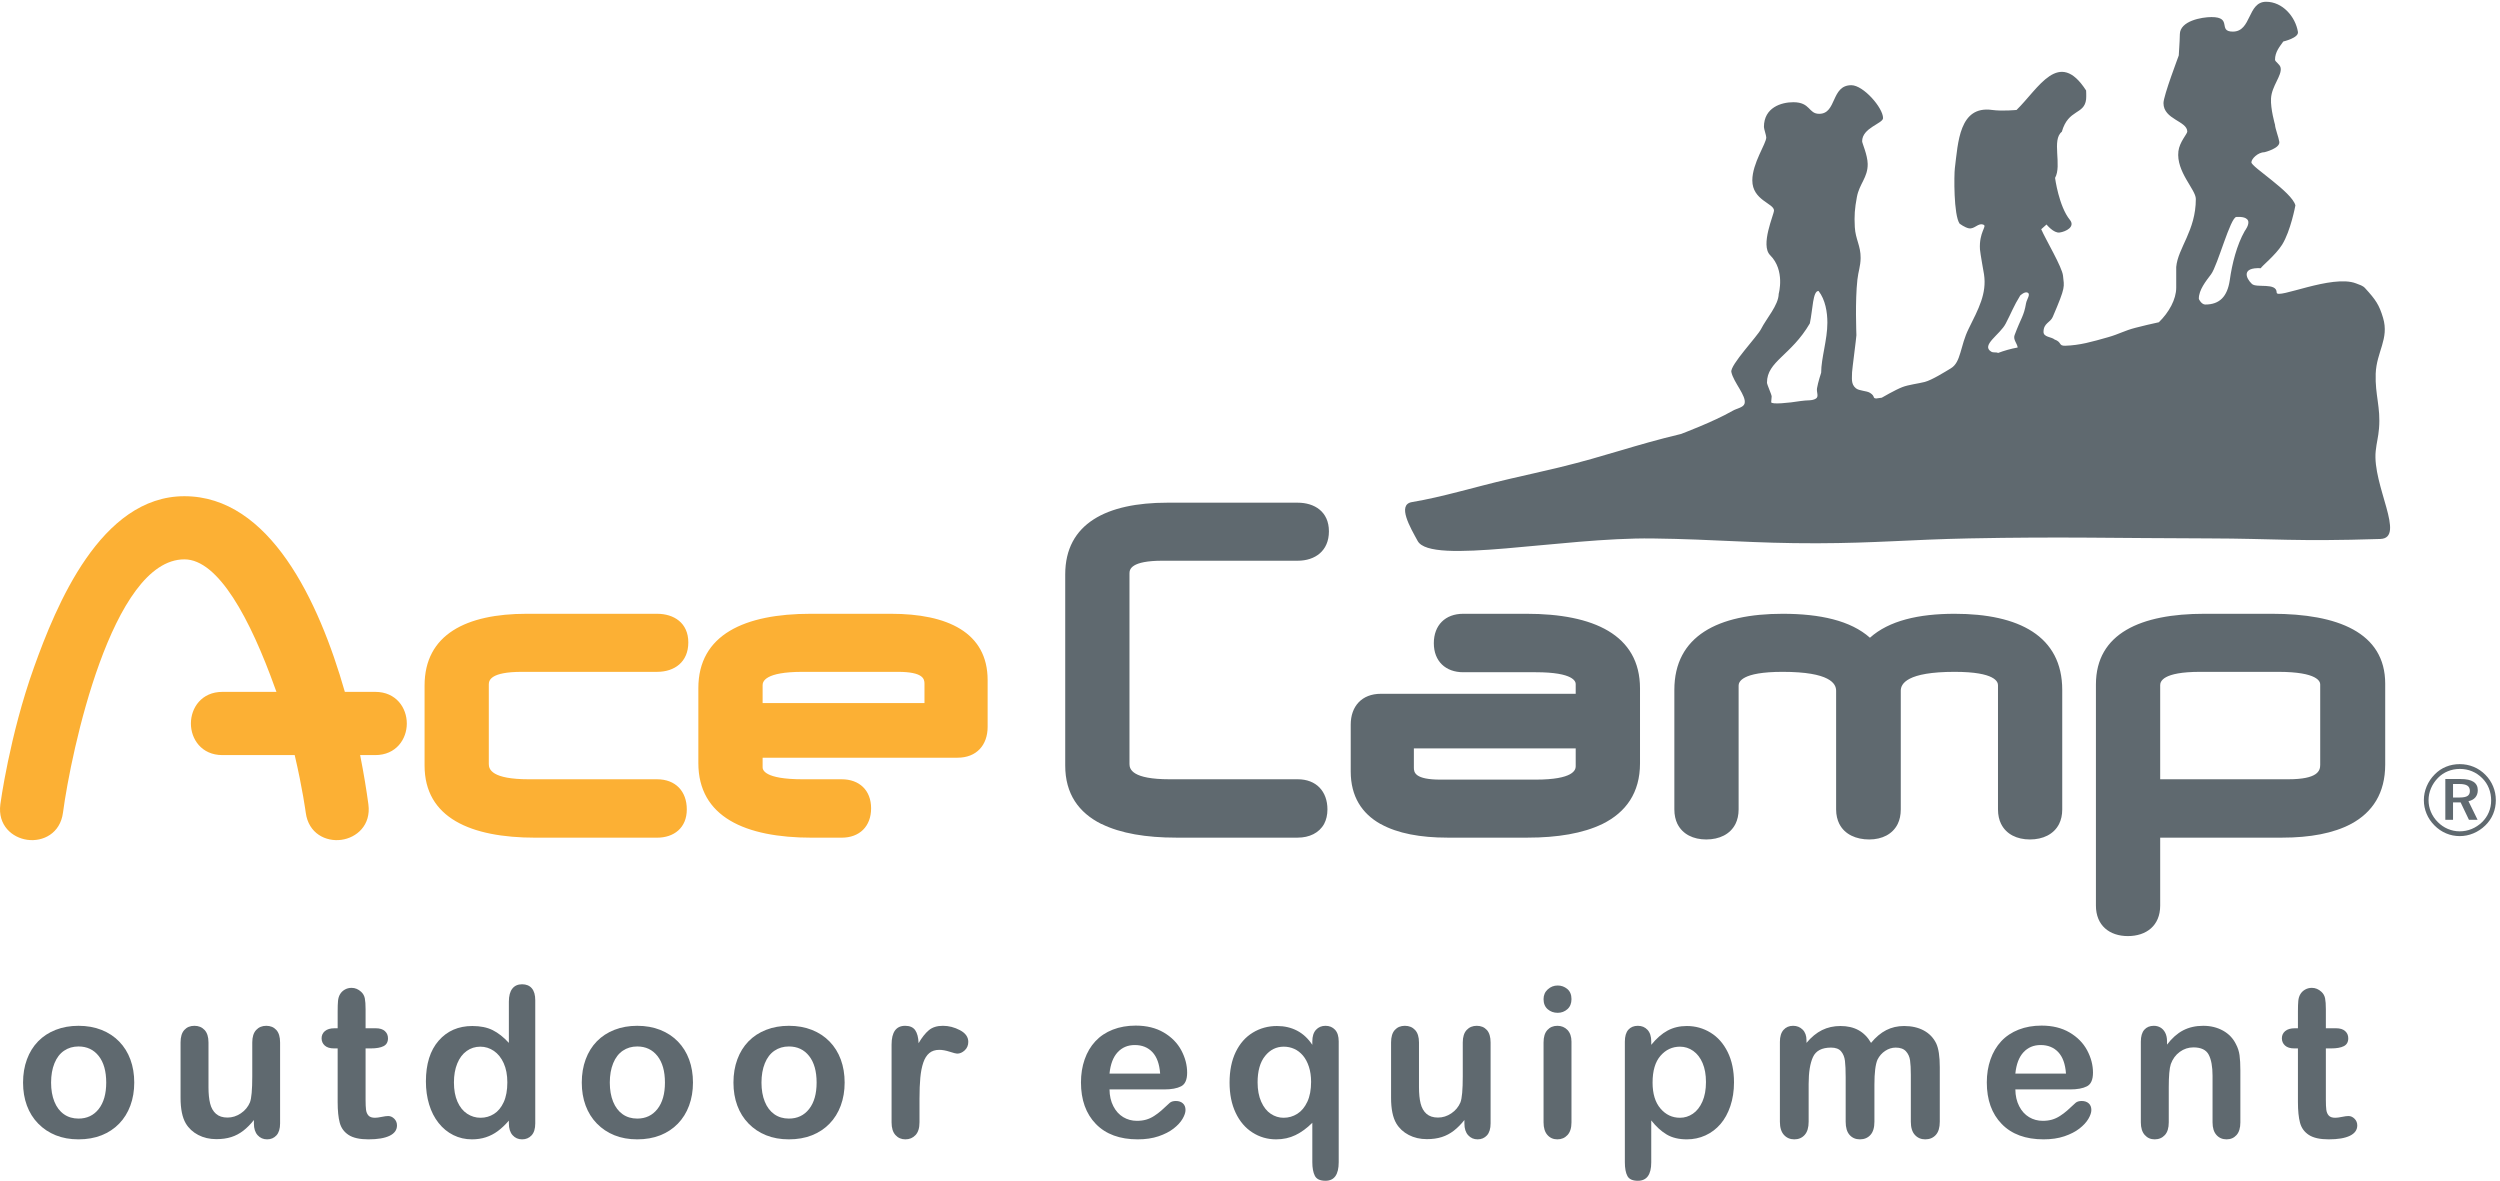 <?xml version="1.0" encoding="UTF-8" standalone="no"?>
<!DOCTYPE svg PUBLIC "-//W3C//DTD SVG 1.1//EN" "http://www.w3.org/Graphics/SVG/1.1/DTD/svg11.dtd">
<svg width="100%" height="100%" viewBox="0 0 2188 1034" version="1.1" xmlns="http://www.w3.org/2000/svg" xmlns:xlink="http://www.w3.org/1999/xlink" xml:space="preserve" xmlns:serif="http://www.serif.com/" style="fill-rule:evenodd;clip-rule:evenodd;stroke-linejoin:round;stroke-miterlimit:2;">
    <g transform="matrix(4.167,0,0,4.167,0,0)">
        <path d="M22.31,227.375C22.31,224.983 21.783,223.121 20.73,221.789C19.678,220.457 18.263,219.791 16.487,219.791C15.341,219.791 14.332,220.089 13.458,220.683C12.584,221.277 11.911,222.154 11.439,223.314C10.966,224.475 10.73,225.828 10.73,227.375C10.73,228.908 10.962,230.247 11.428,231.392C11.893,232.539 12.559,233.416 13.426,234.024C14.292,234.634 15.313,234.937 16.487,234.937C18.263,234.937 19.678,234.268 20.73,232.929C21.783,231.59 22.31,229.738 22.31,227.375ZM28.196,227.375C28.196,229.123 27.924,230.734 27.38,232.209C26.835,233.684 26.048,234.952 25.017,236.012C23.985,237.072 22.753,237.885 21.321,238.45C19.889,239.016 18.277,239.299 16.487,239.299C14.711,239.299 13.114,239.012 11.696,238.439C10.278,237.867 9.05,237.047 8.012,235.979C6.973,234.913 6.186,233.652 5.648,232.198C5.111,230.745 4.843,229.137 4.843,227.375C4.843,225.6 5.115,223.974 5.659,222.498C6.203,221.023 6.984,219.763 8.001,218.717C9.018,217.672 10.25,216.866 11.696,216.3C13.143,215.734 14.74,215.451 16.487,215.451C18.263,215.451 19.875,215.738 21.321,216.31C22.768,216.884 24.007,217.7 25.038,218.76C26.069,219.82 26.854,221.08 27.391,222.541C27.928,224.002 28.196,225.613 28.196,227.375Z" style="fill:rgb(95,105,111);fill-rule:nonzero;"/>
        <path d="M53.328,235.99L53.328,235.238C52.626,236.127 51.888,236.871 51.115,237.473C50.341,238.074 49.496,238.522 48.58,238.815C47.663,239.108 46.617,239.256 45.443,239.256C44.025,239.256 42.753,238.962 41.629,238.375C40.505,237.788 39.635,236.978 39.019,235.947C38.289,234.701 37.923,232.911 37.923,230.576L37.923,218.953C37.923,217.779 38.188,216.901 38.718,216.321C39.248,215.741 39.95,215.451 40.824,215.451C41.711,215.451 42.428,215.745 42.972,216.332C43.516,216.92 43.789,217.793 43.789,218.953L43.789,228.342C43.789,229.703 43.903,230.845 44.132,231.768C44.361,232.692 44.773,233.416 45.368,233.938C45.962,234.462 46.768,234.723 47.785,234.723C48.773,234.723 49.704,234.43 50.578,233.842C51.451,233.255 52.088,232.488 52.49,231.543C52.819,230.713 52.984,228.893 52.984,226.086L52.984,218.953C52.984,217.793 53.256,216.92 53.8,216.332C54.344,215.745 55.053,215.451 55.927,215.451C56.801,215.451 57.502,215.741 58.033,216.321C58.563,216.901 58.828,217.779 58.828,218.953L58.828,235.947C58.828,237.064 58.573,237.902 58.065,238.461C57.556,239.019 56.901,239.299 56.099,239.299C55.297,239.299 54.634,239.009 54.112,238.429C53.589,237.849 53.328,237.036 53.328,235.99Z" style="fill:rgb(95,105,111);fill-rule:nonzero;"/>
        <path d="M70.274,215.967L70.918,215.967L70.918,212.443C70.918,211.498 70.943,210.757 70.994,210.22C71.043,209.683 71.183,209.221 71.413,208.834C71.642,208.434 71.971,208.107 72.401,207.856C72.831,207.606 73.31,207.48 73.84,207.48C74.585,207.48 75.258,207.76 75.86,208.318C76.261,208.691 76.515,209.145 76.623,209.683C76.73,210.22 76.784,210.982 76.784,211.971L76.784,215.967L78.932,215.967C79.763,215.967 80.397,216.164 80.834,216.558C81.27,216.952 81.489,217.457 81.489,218.072C81.489,218.86 81.177,219.412 80.554,219.726C79.931,220.042 79.04,220.199 77.879,220.199L76.784,220.199L76.784,230.984C76.784,231.901 76.816,232.606 76.88,233.1C76.945,233.595 77.117,233.996 77.396,234.304C77.675,234.612 78.13,234.766 78.76,234.766C79.104,234.766 79.569,234.705 80.157,234.583C80.744,234.462 81.202,234.4 81.532,234.4C82.004,234.4 82.43,234.591 82.81,234.97C83.189,235.35 83.379,235.818 83.379,236.377C83.379,237.322 82.864,238.046 81.833,238.547C80.801,239.048 79.319,239.299 77.385,239.299C75.552,239.299 74.163,238.99 73.217,238.375C72.272,237.76 71.652,236.907 71.359,235.818C71.065,234.73 70.918,233.276 70.918,231.457L70.918,220.199L70.145,220.199C69.3,220.199 68.655,219.999 68.211,219.598C67.767,219.197 67.545,218.688 67.545,218.072C67.545,217.457 67.778,216.952 68.244,216.558C68.709,216.164 69.386,215.967 70.274,215.967Z" style="fill:rgb(95,105,111);fill-rule:nonzero;"/>
        <path d="M95.341,227.332C95.341,228.922 95.588,230.275 96.082,231.392C96.576,232.51 97.253,233.351 98.112,233.917C98.972,234.483 99.91,234.766 100.927,234.766C101.958,234.766 102.9,234.497 103.752,233.96C104.604,233.423 105.285,232.6 105.793,231.489C106.302,230.38 106.556,228.994 106.556,227.332C106.556,225.771 106.302,224.429 105.793,223.304C105.285,222.18 104.597,221.32 103.731,220.725C102.864,220.132 101.916,219.834 100.884,219.834C99.81,219.834 98.85,220.139 98.005,220.747C97.16,221.356 96.504,222.229 96.039,223.368C95.573,224.507 95.341,225.828 95.341,227.332ZM106.878,235.947L106.878,235.367C106.09,236.269 105.313,237.004 104.547,237.569C103.781,238.136 102.95,238.565 102.055,238.858C101.16,239.151 100.182,239.299 99.122,239.299C97.718,239.299 96.418,239.001 95.223,238.407C94.026,237.813 92.992,236.965 92.118,235.861C91.244,234.759 90.582,233.463 90.131,231.973C89.68,230.483 89.454,228.872 89.454,227.139C89.454,223.473 90.349,220.615 92.14,218.566C93.93,216.518 96.286,215.494 99.208,215.494C100.898,215.494 102.324,215.784 103.484,216.364C104.644,216.944 105.775,217.836 106.878,219.039L106.878,210.381C106.878,209.178 107.118,208.268 107.598,207.652C108.078,207.037 108.762,206.728 109.65,206.728C110.538,206.728 111.222,207.012 111.702,207.577C112.181,208.143 112.421,208.977 112.421,210.08L112.421,235.947C112.421,237.064 112.164,237.902 111.648,238.461C111.132,239.019 110.466,239.299 109.65,239.299C108.848,239.299 108.185,239.009 107.663,238.429C107.14,237.849 106.878,237.021 106.878,235.947Z" style="fill:rgb(95,105,111);fill-rule:nonzero;"/>
        <path d="M139.659,227.375C139.659,224.983 139.132,223.121 138.08,221.789C137.027,220.457 135.612,219.791 133.836,219.791C132.69,219.791 131.681,220.089 130.807,220.683C129.933,221.277 129.259,222.154 128.787,223.314C128.315,224.475 128.078,225.828 128.078,227.375C128.078,228.908 128.311,230.247 128.776,231.392C129.242,232.539 129.908,233.416 130.774,234.024C131.641,234.634 132.662,234.937 133.836,234.937C135.612,234.937 137.027,234.268 138.08,232.929C139.132,231.59 139.659,229.738 139.659,227.375ZM145.545,227.375C145.545,229.123 145.273,230.734 144.729,232.209C144.185,233.684 143.397,234.952 142.366,236.012C141.334,237.072 140.103,237.885 138.67,238.45C137.238,239.016 135.626,239.299 133.836,239.299C132.06,239.299 130.463,239.012 129.045,238.439C127.627,237.867 126.399,237.047 125.361,235.979C124.322,234.913 123.535,233.652 122.998,232.198C122.46,230.745 122.192,229.137 122.192,227.375C122.192,225.6 122.464,223.974 123.008,222.498C123.552,221.023 124.333,219.763 125.35,218.717C126.367,217.672 127.599,216.866 129.045,216.3C130.492,215.734 132.089,215.451 133.836,215.451C135.612,215.451 137.224,215.738 138.67,216.31C140.117,216.884 141.356,217.7 142.387,218.76C143.418,219.82 144.203,221.08 144.74,222.541C145.277,224.002 145.545,225.613 145.545,227.375Z" style="fill:rgb(95,105,111);fill-rule:nonzero;"/>
        <path d="M171.515,227.375C171.515,224.983 170.988,223.121 169.936,221.789C168.883,220.457 167.468,219.791 165.692,219.791C164.546,219.791 163.537,220.089 162.663,220.683C161.789,221.277 161.116,222.154 160.644,223.314C160.171,224.475 159.935,225.828 159.935,227.375C159.935,228.908 160.167,230.247 160.633,231.392C161.098,232.539 161.764,233.416 162.631,234.024C163.497,234.634 164.518,234.937 165.692,234.937C167.468,234.937 168.883,234.268 169.936,232.929C170.988,231.59 171.515,229.738 171.515,227.375ZM177.401,227.375C177.401,229.123 177.129,230.734 176.585,232.209C176.041,233.684 175.253,234.952 174.222,236.012C173.19,237.072 171.958,237.885 170.526,238.45C169.094,239.016 167.482,239.299 165.692,239.299C163.916,239.299 162.319,239.012 160.901,238.439C159.483,237.867 158.255,237.047 157.217,235.979C156.178,234.913 155.391,233.652 154.854,232.198C154.316,230.745 154.048,229.137 154.048,227.375C154.048,225.6 154.32,223.974 154.864,222.498C155.408,221.023 156.189,219.763 157.206,218.717C158.223,217.672 159.455,216.866 160.901,216.3C162.348,215.734 163.945,215.451 165.692,215.451C167.468,215.451 169.08,215.738 170.526,216.31C171.973,216.884 173.212,217.7 174.243,218.76C175.274,219.82 176.059,221.08 176.596,222.541C177.133,224.002 177.401,225.613 177.401,227.375Z" style="fill:rgb(95,105,111);fill-rule:nonzero;"/>
        <path d="M193.123,230.834L193.123,235.732C193.123,236.922 192.844,237.813 192.285,238.407C191.727,239.001 191.018,239.299 190.158,239.299C189.313,239.299 188.618,238.998 188.074,238.396C187.53,237.795 187.258,236.907 187.258,235.732L187.258,219.404C187.258,216.769 188.21,215.451 190.115,215.451C191.089,215.451 191.791,215.76 192.221,216.375C192.65,216.991 192.887,217.9 192.93,219.103C193.631,217.9 194.351,216.991 195.089,216.375C195.826,215.76 196.811,215.451 198.043,215.451C199.274,215.451 200.471,215.76 201.631,216.375C202.791,216.991 203.371,217.808 203.371,218.824C203.371,219.541 203.124,220.132 202.63,220.597C202.136,221.062 201.602,221.295 201.029,221.295C200.814,221.295 200.295,221.163 199.472,220.897C198.648,220.633 197.921,220.5 197.291,220.5C196.432,220.5 195.729,220.725 195.186,221.177C194.641,221.628 194.219,222.298 193.918,223.185C193.617,224.074 193.409,225.13 193.295,226.354C193.18,227.579 193.123,229.072 193.123,230.834Z" style="fill:rgb(95,105,111);fill-rule:nonzero;"/>
        <path d="M233.031,225.484L243.666,225.484C243.522,223.479 242.981,221.979 242.043,220.983C241.105,219.988 239.87,219.49 238.337,219.49C236.876,219.49 235.677,219.995 234.739,221.005C233.8,222.015 233.231,223.508 233.031,225.484ZM244.503,228.814L233.031,228.814C233.045,230.146 233.313,231.321 233.836,232.338C234.359,233.355 235.054,234.121 235.92,234.637C236.787,235.152 237.743,235.41 238.789,235.41C239.49,235.41 240.131,235.328 240.711,235.163C241.292,234.999 241.854,234.741 242.398,234.39C242.942,234.039 243.443,233.663 243.902,233.262C244.36,232.861 244.955,232.316 245.685,231.629C245.986,231.371 246.416,231.242 246.974,231.242C247.576,231.242 248.063,231.407 248.435,231.736C248.807,232.066 248.994,232.531 248.994,233.133C248.994,233.663 248.786,234.282 248.371,234.991C247.955,235.7 247.329,236.381 246.491,237.032C245.653,237.684 244.6,238.225 243.333,238.654C242.065,239.084 240.607,239.299 238.96,239.299C235.193,239.299 232.264,238.225 230.173,236.076C228.082,233.928 227.037,231.014 227.037,227.332C227.037,225.6 227.294,223.991 227.81,222.509C228.326,221.026 229.078,219.756 230.066,218.695C231.054,217.636 232.271,216.823 233.718,216.257C235.165,215.691 236.769,215.408 238.531,215.408C240.822,215.408 242.788,215.892 244.428,216.858C246.068,217.825 247.296,219.075 248.113,220.607C248.929,222.141 249.337,223.701 249.337,225.291C249.337,226.767 248.915,227.723 248.07,228.159C247.225,228.597 246.036,228.814 244.503,228.814Z" style="fill:rgb(95,105,111);fill-rule:nonzero;"/>
        <path d="M264.135,227.332C264.135,228.908 264.389,230.265 264.897,231.403C265.406,232.542 266.075,233.388 266.906,233.938C267.737,234.49 268.632,234.766 269.591,234.766C270.637,234.766 271.597,234.49 272.47,233.938C273.344,233.388 274.046,232.546 274.576,231.414C275.106,230.283 275.371,228.887 275.371,227.225C275.371,226.051 275.217,224.99 274.91,224.045C274.601,223.1 274.182,222.315 273.652,221.692C273.123,221.069 272.513,220.604 271.826,220.296C271.138,219.988 270.408,219.834 269.634,219.834C268.059,219.834 266.749,220.486 265.703,221.789C264.657,223.093 264.135,224.94 264.135,227.332ZM275.628,244.09L275.628,235.818C274.498,236.95 273.32,237.813 272.095,238.407C270.871,239.001 269.513,239.299 268.023,239.299C266.204,239.299 264.546,238.818 263.05,237.859C261.553,236.9 260.377,235.521 259.526,233.724C258.674,231.927 258.247,229.81 258.247,227.375C258.247,224.883 258.678,222.745 259.536,220.962C260.396,219.179 261.588,217.822 263.114,216.891C264.64,215.96 266.333,215.494 268.195,215.494C269.771,215.494 271.181,215.82 272.427,216.472C273.673,217.124 274.741,218.115 275.628,219.447L275.628,218.738C275.628,217.664 275.886,216.848 276.402,216.289C276.917,215.73 277.583,215.451 278.4,215.451C279.216,215.451 279.882,215.727 280.398,216.278C280.914,216.83 281.171,217.65 281.171,218.738L281.171,244.09C281.171,246.696 280.248,248 278.4,248C277.254,248 276.506,247.648 276.156,246.947C275.804,246.245 275.628,245.293 275.628,244.09Z" style="fill:rgb(95,105,111);fill-rule:nonzero;"/>
        <path d="M307.571,235.99L307.571,235.238C306.869,236.127 306.131,236.871 305.358,237.473C304.584,238.074 303.739,238.522 302.823,238.815C301.906,239.108 300.86,239.256 299.686,239.256C298.268,239.256 296.997,238.962 295.873,238.375C294.748,237.788 293.877,236.978 293.262,235.947C292.532,234.701 292.167,232.911 292.167,230.576L292.167,218.953C292.167,217.779 292.431,216.901 292.961,216.321C293.491,215.741 294.193,215.451 295.067,215.451C295.955,215.451 296.67,215.745 297.215,216.332C297.759,216.92 298.032,217.793 298.032,218.953L298.032,228.342C298.032,229.703 298.146,230.845 298.375,231.768C298.604,232.692 299.016,233.416 299.611,233.938C300.205,234.462 301.01,234.723 302.028,234.723C303.016,234.723 303.947,234.43 304.821,233.842C305.694,233.255 306.332,232.488 306.733,231.543C307.062,230.713 307.227,228.893 307.227,226.086L307.227,218.953C307.227,217.793 307.499,216.92 308.043,216.332C308.587,215.745 309.296,215.451 310.17,215.451C311.043,215.451 311.746,215.741 312.276,216.321C312.805,216.901 313.071,217.779 313.071,218.953L313.071,235.947C313.071,237.064 312.816,237.902 312.308,238.461C311.799,239.019 311.144,239.299 310.342,239.299C309.54,239.299 308.877,239.009 308.355,238.429C307.832,237.849 307.571,237.036 307.571,235.99Z" style="fill:rgb(95,105,111);fill-rule:nonzero;"/>
        <path d="M330.06,218.781L330.06,235.732C330.06,236.907 329.781,237.795 329.222,238.396C328.664,238.998 327.955,239.299 327.095,239.299C326.236,239.299 325.538,238.99 325,238.375C324.463,237.76 324.195,236.879 324.195,235.732L324.195,218.953C324.195,217.793 324.463,216.92 325,216.332C325.538,215.745 326.236,215.451 327.095,215.451C327.955,215.451 328.664,215.745 329.222,216.332C329.781,216.92 330.06,217.736 330.06,218.781ZM327.16,212.723C326.343,212.723 325.645,212.473 325.065,211.971C324.485,211.47 324.195,210.761 324.195,209.844C324.195,209.014 324.492,208.329 325.086,207.792C325.68,207.255 326.372,206.986 327.16,206.986C327.918,206.986 328.591,207.23 329.179,207.717C329.766,208.204 330.06,208.913 330.06,209.844C330.06,210.746 329.773,211.452 329.201,211.96C328.627,212.469 327.947,212.723 327.16,212.723Z" style="fill:rgb(95,105,111);fill-rule:nonzero;"/>
        <path d="M358.307,227.267C358.307,225.721 358.071,224.392 357.598,223.282C357.125,222.173 356.47,221.32 355.632,220.725C354.794,220.132 353.867,219.834 352.85,219.834C351.231,219.834 349.867,220.472 348.757,221.746C347.647,223.021 347.092,224.897 347.092,227.375C347.092,229.71 347.643,231.525 348.747,232.821C349.849,234.118 351.217,234.766 352.85,234.766C353.824,234.766 354.726,234.483 355.557,233.917C356.387,233.351 357.053,232.503 357.555,231.371C358.056,230.24 358.307,228.872 358.307,227.267ZM346.813,218.738L346.813,219.447C347.916,218.087 349.061,217.088 350.25,216.45C351.439,215.813 352.786,215.494 354.29,215.494C356.094,215.494 357.755,215.96 359.274,216.891C360.792,217.822 361.992,219.183 362.873,220.973C363.753,222.764 364.194,224.883 364.194,227.332C364.194,229.137 363.939,230.795 363.431,232.306C362.922,233.817 362.224,235.085 361.336,236.108C360.448,237.133 359.399,237.921 358.189,238.472C356.978,239.022 355.678,239.299 354.29,239.299C352.614,239.299 351.207,238.962 350.068,238.289C348.929,237.616 347.844,236.628 346.813,235.324L346.813,244.133C346.813,246.711 345.875,248 343.999,248C342.895,248 342.165,247.667 341.807,247.001C341.449,246.335 341.27,245.364 341.27,244.09L341.27,218.781C341.27,217.664 341.513,216.83 342,216.278C342.487,215.727 343.153,215.451 343.999,215.451C344.829,215.451 345.505,215.734 346.029,216.3C346.551,216.866 346.813,217.679 346.813,218.738Z" style="fill:rgb(95,105,111);fill-rule:nonzero;"/>
        <path d="M393.686,227.805L393.686,235.603C393.686,236.836 393.407,237.76 392.848,238.375C392.29,238.99 391.551,239.299 390.635,239.299C389.747,239.299 389.027,238.99 388.476,238.375C387.924,237.76 387.649,236.836 387.649,235.603L387.649,226.258C387.649,224.783 387.598,223.637 387.499,222.82C387.398,222.004 387.125,221.335 386.682,220.811C386.238,220.289 385.536,220.027 384.577,220.027C382.657,220.027 381.393,220.686 380.785,222.004C380.175,223.322 379.872,225.213 379.872,227.676L379.872,235.603C379.872,236.821 379.595,237.741 379.044,238.364C378.493,238.987 377.766,239.299 376.864,239.299C375.975,239.299 375.249,238.987 374.683,238.364C374.117,237.741 373.834,236.821 373.834,235.603L373.834,218.824C373.834,217.722 374.088,216.884 374.597,216.31C375.105,215.738 375.775,215.451 376.606,215.451C377.408,215.451 378.078,215.72 378.615,216.257C379.152,216.794 379.42,217.535 379.42,218.48L379.42,219.039C380.437,217.822 381.526,216.927 382.686,216.353C383.846,215.781 385.135,215.494 386.553,215.494C388.028,215.494 389.295,215.788 390.356,216.375C391.416,216.963 392.29,217.85 392.977,219.039C393.965,217.836 395.025,216.944 396.157,216.364C397.288,215.784 398.542,215.494 399.917,215.494C401.52,215.494 402.903,215.809 404.063,216.439C405.223,217.07 406.089,217.973 406.663,219.146C407.164,220.207 407.415,221.875 407.415,224.152L407.415,235.603C407.415,236.836 407.135,237.76 406.577,238.375C406.018,238.99 405.28,239.299 404.364,239.299C403.475,239.299 402.749,238.987 402.183,238.364C401.617,237.741 401.334,236.821 401.334,235.603L401.334,225.742C401.334,224.482 401.281,223.473 401.173,222.713C401.066,221.954 400.776,221.316 400.303,220.801C399.831,220.285 399.114,220.027 398.155,220.027C397.381,220.027 396.647,220.257 395.953,220.715C395.257,221.174 394.717,221.789 394.331,222.562C393.901,223.551 393.686,225.299 393.686,227.805Z" style="fill:rgb(95,105,111);fill-rule:nonzero;"/>
        <path d="M423.287,225.484L433.921,225.484C433.778,223.479 433.237,221.979 432.299,220.983C431.361,219.988 430.125,219.49 428.593,219.49C427.132,219.49 425.932,219.995 424.995,221.005C424.056,222.015 423.487,223.508 423.287,225.484ZM434.759,228.814L423.287,228.814C423.3,230.146 423.569,231.321 424.092,232.338C424.615,233.355 425.309,234.121 426.176,234.637C427.042,235.152 427.999,235.41 429.044,235.41C429.746,235.41 430.387,235.328 430.967,235.163C431.547,234.999 432.109,234.741 432.654,234.39C433.198,234.039 433.699,233.663 434.158,233.262C434.616,232.861 435.21,232.316 435.941,231.629C436.242,231.371 436.671,231.242 437.23,231.242C437.832,231.242 438.318,231.407 438.691,231.736C439.063,232.066 439.25,232.531 439.25,233.133C439.25,233.663 439.042,234.282 438.626,234.991C438.21,235.7 437.584,236.381 436.747,237.032C435.909,237.684 434.856,238.225 433.588,238.654C432.321,239.084 430.863,239.299 429.216,239.299C425.449,239.299 422.52,238.225 420.429,236.076C418.337,233.928 417.292,231.014 417.292,227.332C417.292,225.6 417.55,223.991 418.066,222.509C418.582,221.026 419.333,219.756 420.322,218.695C421.31,217.636 422.527,216.823 423.974,216.257C425.42,215.691 427.025,215.408 428.787,215.408C431.078,215.408 433.043,215.892 434.684,216.858C436.324,217.825 437.552,219.075 438.369,220.607C439.185,222.141 439.593,223.701 439.593,225.291C439.593,226.767 439.17,227.723 438.326,228.159C437.48,228.597 436.292,228.814 434.759,228.814Z" style="fill:rgb(95,105,111);fill-rule:nonzero;"/>
        <path d="M455.143,218.695L455.143,219.404C456.174,218.044 457.302,217.045 458.527,216.407C459.751,215.77 461.159,215.451 462.749,215.451C464.295,215.451 465.677,215.788 466.895,216.461C468.112,217.135 469.022,218.087 469.624,219.318C470.01,220.035 470.26,220.809 470.375,221.639C470.49,222.47 470.547,223.529 470.547,224.818L470.547,235.732C470.547,236.907 470.279,237.795 469.742,238.396C469.205,238.998 468.506,239.299 467.647,239.299C466.773,239.299 466.064,238.99 465.52,238.375C464.975,237.76 464.704,236.879 464.704,235.732L464.704,225.957C464.704,224.023 464.435,222.545 463.898,221.52C463.361,220.497 462.29,219.984 460.686,219.984C459.64,219.984 458.688,220.296 457.829,220.919C456.969,221.542 456.338,222.398 455.938,223.486C455.651,224.36 455.508,225.993 455.508,228.385L455.508,235.732C455.508,236.922 455.232,237.813 454.681,238.407C454.129,239.001 453.417,239.299 452.543,239.299C451.698,239.299 451.003,238.99 450.459,238.375C449.915,237.76 449.643,236.879 449.643,235.732L449.643,218.781C449.643,217.664 449.886,216.83 450.374,216.278C450.86,215.727 451.526,215.451 452.372,215.451C452.887,215.451 453.352,215.573 453.768,215.816C454.183,216.06 454.516,216.426 454.767,216.912C455.017,217.399 455.143,217.994 455.143,218.695Z" style="fill:rgb(95,105,111);fill-rule:nonzero;"/>
        <path d="M481.994,215.967L482.638,215.967L482.638,212.443C482.638,211.498 482.663,210.757 482.713,210.22C482.763,209.683 482.903,209.221 483.132,208.834C483.361,208.434 483.691,208.107 484.121,207.856C484.55,207.606 485.03,207.48 485.56,207.48C486.304,207.48 486.978,207.76 487.58,208.318C487.98,208.691 488.235,209.145 488.342,209.683C488.45,210.22 488.503,210.982 488.503,211.971L488.503,215.967L490.652,215.967C491.482,215.967 492.116,216.164 492.553,216.558C492.99,216.952 493.208,217.457 493.208,218.072C493.208,218.86 492.897,219.412 492.274,219.726C491.651,220.042 490.759,220.199 489.599,220.199L488.503,220.199L488.503,230.984C488.503,231.901 488.536,232.606 488.6,233.1C488.665,233.595 488.836,233.996 489.116,234.304C489.395,234.612 489.849,234.766 490.48,234.766C490.824,234.766 491.289,234.705 491.876,234.583C492.463,234.462 492.921,234.4 493.251,234.4C493.724,234.4 494.15,234.591 494.53,234.97C494.909,235.35 495.099,235.818 495.099,236.377C495.099,237.322 494.583,238.046 493.552,238.547C492.521,239.048 491.039,239.299 489.105,239.299C487.271,239.299 485.882,238.99 484.937,238.375C483.992,237.76 483.372,236.907 483.079,235.818C482.785,234.73 482.638,233.276 482.638,231.457L482.638,220.199L481.865,220.199C481.019,220.199 480.375,219.999 479.931,219.598C479.487,219.197 479.265,218.688 479.265,218.072C479.265,217.457 479.498,216.952 479.963,216.558C480.428,216.164 481.105,215.967 481.994,215.967Z" style="fill:rgb(95,105,111);fill-rule:nonzero;"/>
        <path d="M7.146,140.137C11.756,127.281 21.094,104.22 38.726,104.22C56.624,104.22 66.962,126.174 72.429,145.314L78.804,145.314C83.228,145.314 85.443,148.697 85.443,151.963C85.443,155.207 83.228,158.594 78.804,158.594L75.64,158.594C76.417,162.5 76.985,166.037 77.373,168.934C77.957,173.318 74.901,175.963 71.674,176.392C68.448,176.824 64.801,175.064 64.219,170.695C64.219,170.695 63.543,165.592 61.895,158.594L46.726,158.594C42.31,158.594 40.095,155.207 40.095,151.963C40.095,148.697 42.31,145.314 46.726,145.314L58.061,145.314L57.805,144.623C52.565,129.978 45.863,117.482 38.726,117.482C23.489,117.482 14.929,157.883 13.226,170.695C12.65,175.064 9.003,176.824 5.778,176.392C2.543,175.963 -0.511,173.318 0.072,168.934C0.072,168.934 1.984,154.539 7.146,140.137ZM89.174,143.992C89.174,133.236 97.967,128.914 110.617,128.914L138.007,128.914C141.521,128.914 144.568,130.808 144.568,134.932C144.568,139.033 141.678,141.109 138.007,141.109L109.614,141.109C102.976,141.109 102.664,142.924 102.664,143.76L102.664,160.486C102.664,161.596 103.317,163.672 111.076,163.672L138.007,163.672C141.895,163.672 144.25,166.205 144.25,169.998C144.25,173.902 141.521,175.939 138.007,175.939L112.46,175.939C98.862,175.939 89.174,171.775 89.174,160.789L89.174,143.992ZM194.17,143.601C194.17,142.641 193.953,141.109 188.604,141.109L168.577,141.109C160.63,141.109 160.173,143.164 160.173,143.91L160.173,147.662L194.17,147.662L194.17,143.601ZM160.173,159.142L160.173,161.172C160.173,161.648 160.476,163.672 168.577,163.672L176.778,163.672C180.487,163.672 182.959,165.978 182.959,169.769C182.959,173.545 180.55,175.939 176.778,175.939L170.505,175.939C156.495,175.939 146.675,171.562 146.675,160.258L146.675,144.533C146.675,133.283 156.395,128.914 170.271,128.914L187.15,128.914C198.912,128.914 207.434,132.775 207.434,142.846L207.434,152.66C207.434,156.49 205.116,159.142 201.105,159.142L160.173,159.142Z" style="fill:rgb(252,176,52);fill-rule:nonzero;"/>
        <path d="M327.472,98.175C337.523,95.73 342.99,93.557 353.05,91.151C353.05,91.151 359.861,88.605 363.865,86.303C364.867,85.724 366.173,85.611 366.416,84.752C366.857,83.166 364.083,80.301 363.638,78.136C363.32,76.701 369.128,70.618 369.875,69.114C370.996,66.879 373.552,64.099 373.583,61.711C373.583,61.711 374.982,56.79 371.787,53.6C369.666,51.482 372.595,45.063 372.595,44.211C372.595,42.707 368.041,42.078 368.041,37.884C368.041,34.284 370.97,30.16 370.97,28.865C370.97,28.456 370.48,27.073 370.48,26.664C370.48,22.568 374.15,21.468 376.646,21.468C380.292,21.468 379.794,23.905 382.087,23.905C385.812,23.905 384.529,17.895 388.837,17.895C391.371,17.895 395.5,22.646 395.5,24.803C395.5,25.949 391.107,26.831 391.107,29.678C391.107,30.081 392.234,32.512 392.273,34.411C392.326,37.269 390.523,38.576 390.003,41.386C389.552,43.824 389.435,45.238 389.568,47.706C389.714,50.272 390.818,51.618 390.789,54.187C390.763,55.979 390.306,56.958 390.111,58.735C389.605,63.264 389.902,70.008 389.902,70.404C389.902,70.821 388.992,77.771 388.992,78.175C388.992,79.457 388.712,80.651 389.785,81.541C390.476,82.116 392.031,82.05 392.763,82.513C393.937,83.256 393.214,83.644 394.068,83.691L395.226,83.532C395.226,83.532 398.048,81.883 399.55,81.305C400.833,80.803 402.939,80.562 404.261,80.22C405.785,79.816 408.544,78.078 409.75,77.355C411.902,76.057 411.669,72.69 413.488,69.029C415.542,64.881 417.322,61.661 416.701,57.596C416.701,57.596 415.9,53.129 415.853,52.379C415.636,48.76 417.376,47.516 416.607,47.205C415.472,46.719 414.75,48.177 413.527,47.955C412.695,47.804 411.585,46.983 411.585,46.983C410.31,45.176 410.402,36.691 410.582,35.314C411.259,29.961 411.484,22.129 418.402,23.093C420.564,23.388 423.542,23.093 423.542,23.093C428.207,18.536 432.421,10.109 438.15,19.007C438.15,19.007 438.212,20.139 438.15,20.846C437.777,24.142 434.412,22.852 433.05,27.672C430.865,29.373 433.113,34.723 431.628,37.366C431.628,37.366 432.414,43.322 434.746,46.187C435.912,47.629 433.904,48.655 432.583,48.836C431.333,49.021 429.832,47.151 429.832,47.151L428.72,48.146C429.675,50.342 433.113,56.092 433.298,57.907C433.531,60.325 433.937,60.056 431.138,66.568C430.625,67.777 429.201,67.843 429.201,69.72C429.201,70.835 430.904,70.746 431.511,71.298C433.113,71.869 432.304,72.659 433.765,72.617C436.812,72.523 439.332,71.8 442.8,70.813C445.054,70.175 446.212,69.44 448.482,68.853C450.425,68.344 451.593,68.095 453.427,67.683C455.556,65.612 457.074,62.868 457.074,60.422L457.074,56.076C457.431,52.072 461.193,48.449 461.193,41.786C461.193,39.795 457.027,36.076 457.533,31.761C457.757,29.845 459.398,28.1 459.398,27.644C459.398,25.394 454.398,25.121 454.398,21.658C454.398,20.077 457.609,11.715 457.609,11.645C457.609,11.19 457.812,8.978 457.835,7.194C457.867,4.391 462.429,3.586 464.482,3.586C468.976,3.586 465.703,6.638 468.968,6.638C472.933,6.638 472.007,0.371 475.958,0.371C479.394,0.371 482.107,3.486 482.636,6.692C482.861,7.959 479.564,8.714 479.564,8.714C478.857,9.725 477.824,10.887 477.824,12.535C477.824,12.989 478.857,13.452 479.005,14.238C479.308,15.869 477.125,18.062 476.984,20.686C476.859,22.86 477.824,26.199 477.824,26.199C477.824,26.898 478.617,28.935 478.726,29.786C478.935,31.147 475.654,31.958 475.654,31.958C474.208,31.975 472.863,33.379 472.863,34.094C472.863,35.073 481.361,40.282 482.107,43.131C482.107,43.131 481.113,48.519 479.308,51.404C477.939,53.6 474.939,55.971 474.845,56.328C470.687,56.131 471.728,58.463 472.972,59.633C473.929,60.55 478.173,59.259 478.173,61.448C478.173,62.945 489.779,57.573 494.826,59.516C495.603,59.808 496.273,60.006 496.722,60.499C499.001,62.984 499.701,64.029 500.517,66.758C501.839,71.186 499.134,73.883 498.97,78.5C498.822,82.984 500.035,85.506 499.669,89.973C499.515,91.851 499.166,92.881 498.97,94.749C498.232,101.922 505.384,113.043 499.927,113.202C481.927,113.778 477.917,113.117 463.837,113.082C444.207,113.043 433.128,112.693 413.505,113.082C401.05,113.339 394.052,114.069 381.591,114.104C368.14,114.136 360.56,113.268 347.111,113.094C327.861,112.853 300.548,118.736 297.757,113.626C296.203,110.8 293.38,105.991 296.544,105.455C303.224,104.328 309.125,102.432 317.171,100.554C321.183,99.614 323.468,99.143 327.472,98.175ZM419.654,74.132C420.921,73.661 422.291,73.254 423.775,72.985C423.689,72.15 422.773,71.336 423.123,70.397C424.521,66.638 425.066,66.447 425.531,63.71C425.679,62.825 426.621,61.728 425.781,61.433C425.197,61.227 424.312,62.063 424.312,62.063C422.927,64.289 422.468,65.661 421.263,67.958C420.089,70.268 416.001,72.507 418.208,73.852C418.691,74.148 419.265,73.899 419.654,74.132ZM469.722,45.565C468.462,45.565 465.781,55.748 464.396,57.603C463.269,59.084 461.824,60.923 461.824,62.706C461.824,62.953 462.453,63.963 463.169,63.963C466.201,63.963 467.81,62.269 468.316,58.879C468.796,55.407 469.8,51.442 471.472,48.511C471.472,48.511 472.521,47.151 472.156,46.33C471.736,45.425 470.158,45.565 469.722,45.565ZM381.947,61.106C380.728,61.106 380.759,64.904 380.121,67.928C376.171,74.688 371.119,75.873 371.119,80.371C371.119,80.78 372.105,82.863 372.105,83.271L372.005,84.464C372.005,84.99 375.636,84.647 378.224,84.224C379.529,84.001 380.595,84.235 381.412,83.705C382.064,83.279 381.49,82.376 381.63,81.541C381.847,80.243 382.501,78.28 382.501,78.28C382.501,75.221 383.806,71.392 383.806,67.769C383.806,65.596 383.394,62.953 381.947,61.106Z" style="fill:rgb(95,105,111);fill-rule:nonzero;"/>
        <path d="M244.168,117.769L272.56,117.769C276.224,117.769 279.115,115.69 279.115,111.597C279.115,107.457 276.076,105.58 272.56,105.58L245.163,105.58C232.522,105.58 223.729,109.894 223.729,120.65L223.729,160.789C223.729,166.738 226.56,170.678 231.31,173.059L231.356,173.059C235.398,175.055 240.786,175.93 247.005,175.93L272.56,175.93C275.001,175.93 277.062,174.943 278.105,173.051C278.554,172.207 278.804,171.187 278.804,170C278.804,166.205 276.449,163.67 272.56,163.67L245.622,163.67C237.871,163.67 237.226,161.594 237.226,160.488L237.226,120.42C237.226,119.582 237.529,117.769 244.168,117.769ZM320.63,128.914L307.32,128.914C303.55,128.914 301.148,131.317 301.148,135.092C301.148,138.881 303.626,141.189 307.32,141.189L322.542,141.189C330.652,141.189 330.947,143.211 330.947,143.682L330.947,145.719L290.015,145.719C286.009,145.719 283.693,148.363 283.693,152.191L283.693,162.021C283.693,167.285 286.027,170.853 289.937,173.059L289.966,173.059C293.529,175.055 298.38,175.93 303.986,175.93L320.865,175.93C327.091,175.93 332.486,175.041 336.552,173.059L336.568,173.059C341.503,170.613 344.453,166.504 344.453,160.328L344.453,144.596C344.453,133.291 334.632,128.914 320.63,128.914ZM330.947,160.949C330.947,161.695 330.496,163.744 322.542,163.744L302.525,163.744C297.167,163.744 296.957,162.217 296.957,161.252L296.957,157.189L330.947,157.189L330.947,160.949ZM410.535,128.914C402.986,128.914 396.742,130.351 392.748,133.945C388.697,130.33 382.244,128.914 374.408,128.914C360.871,128.914 351.666,133.549 351.666,144.906L351.666,170C351.666,171.187 351.9,172.199 352.312,173.059L352.32,173.059C353.4,175.223 355.656,176.314 358.361,176.314C361.105,176.314 363.406,175.23 364.494,173.059L364.501,173.059C364.921,172.199 365.164,171.187 365.164,170L365.164,143.994C365.164,143.266 365.722,141.109 374.408,141.109C384.38,141.109 385.642,143.6 385.642,145.059L385.642,170C385.642,171.197 385.898,172.207 386.318,173.059L386.326,173.059C387.453,175.279 389.878,176.314 392.591,176.314C395.312,176.314 397.521,175.191 398.578,173.059C398.998,172.199 399.222,171.18 399.222,170L399.222,145.059C399.222,143.615 400.505,141.109 410.535,141.109C419.125,141.109 419.64,143.242 419.64,143.912L419.64,170C419.64,171.187 419.873,172.199 420.292,173.059L420.3,173.059C421.373,175.223 423.634,176.314 426.349,176.314C429.07,176.314 431.378,175.23 432.474,173.059C432.902,172.199 433.134,171.187 433.134,170L433.134,144.906C433.134,133.572 424.001,128.914 410.535,128.914ZM477.226,128.914L462.958,128.914C449.71,128.914 440.21,132.98 440.21,143.76L440.21,190.205C440.21,194.375 443.056,196.607 446.919,196.607C450.769,196.607 453.707,194.441 453.707,190.205L453.707,175.93L479.371,175.93C485.14,175.93 490.091,175.023 493.792,173.051L493.8,173.051C498.318,170.621 500.968,166.57 500.968,160.568L500.968,143.6C500.968,132.828 490.947,128.914 477.226,128.914ZM487.316,160.639C487.316,161.889 486.82,163.67 480.607,163.67L453.707,163.67L453.707,143.912C453.707,143.166 454.166,141.109 462.111,141.109L478.453,141.109C486.904,141.109 487.316,143.205 487.316,143.76L487.316,160.639Z" style="fill:rgb(95,105,111);fill-rule:nonzero;"/>
        <path d="M516.541,164.664L515.214,164.664L515.214,167.502L516.581,167.502C517.357,167.502 517.912,167.394 518.248,167.18C518.583,166.965 518.75,166.617 518.75,166.139C518.75,165.621 518.576,165.244 518.226,165.012C517.875,164.779 517.315,164.664 516.541,164.664ZM516.83,163.619C518.018,163.619 518.914,163.814 519.513,164.207C520.111,164.601 520.412,165.187 520.412,165.965C520.412,166.574 520.24,167.078 519.898,167.482C519.556,167.885 519.073,168.148 518.453,168.271L520.37,172.185L518.556,172.185L516.807,168.527L515.214,168.527L515.214,172.185L513.594,172.185L513.594,163.619L516.83,163.619ZM523.218,168.123C523.218,167.207 523.06,166.351 522.742,165.553C522.422,164.754 521.958,164.051 521.349,163.443C520.718,162.809 520.005,162.324 519.206,161.994C518.409,161.662 517.557,161.498 516.656,161.498C515.765,161.498 514.925,161.658 514.138,161.978C513.351,162.299 512.662,162.76 512.073,163.361C511.429,164.01 510.935,164.74 510.589,165.553C510.244,166.365 510.07,167.201 510.07,168.06C510.07,168.914 510.236,169.736 510.568,170.523C510.9,171.312 511.378,172.021 512,172.648C512.619,173.277 513.326,173.76 514.123,174.098C514.921,174.435 515.744,174.605 516.593,174.605C517.484,174.605 518.328,174.441 519.125,174.113C519.922,173.785 520.65,173.307 521.307,172.68C521.925,172.078 522.398,171.387 522.726,170.605C523.054,169.824 523.218,168.996 523.218,168.123ZM516.625,160.492C517.656,160.492 518.633,160.684 519.556,161.066C520.479,161.449 521.3,162.008 522.018,162.738C522.722,163.449 523.263,164.264 523.638,165.18C524.015,166.096 524.203,167.053 524.203,168.051C524.203,169.084 524.015,170.053 523.638,170.959C523.263,171.863 522.716,172.666 521.998,173.363C521.253,174.088 520.417,174.642 519.49,175.029C518.564,175.416 517.609,175.609 516.625,175.609C515.619,175.609 514.659,175.416 513.748,175.029C512.835,174.642 512.017,174.08 511.291,173.342C510.574,172.617 510.027,171.803 509.65,170.896C509.275,169.99 509.087,169.043 509.087,168.051C509.087,167.053 509.283,166.088 509.677,165.154C510.07,164.221 510.634,163.381 511.375,162.637C512.064,161.932 512.854,161.398 513.748,161.037C514.64,160.674 515.599,160.492 516.625,160.492Z" style="fill:rgb(95,105,111);fill-rule:nonzero;"/>
    </g>
</svg>
